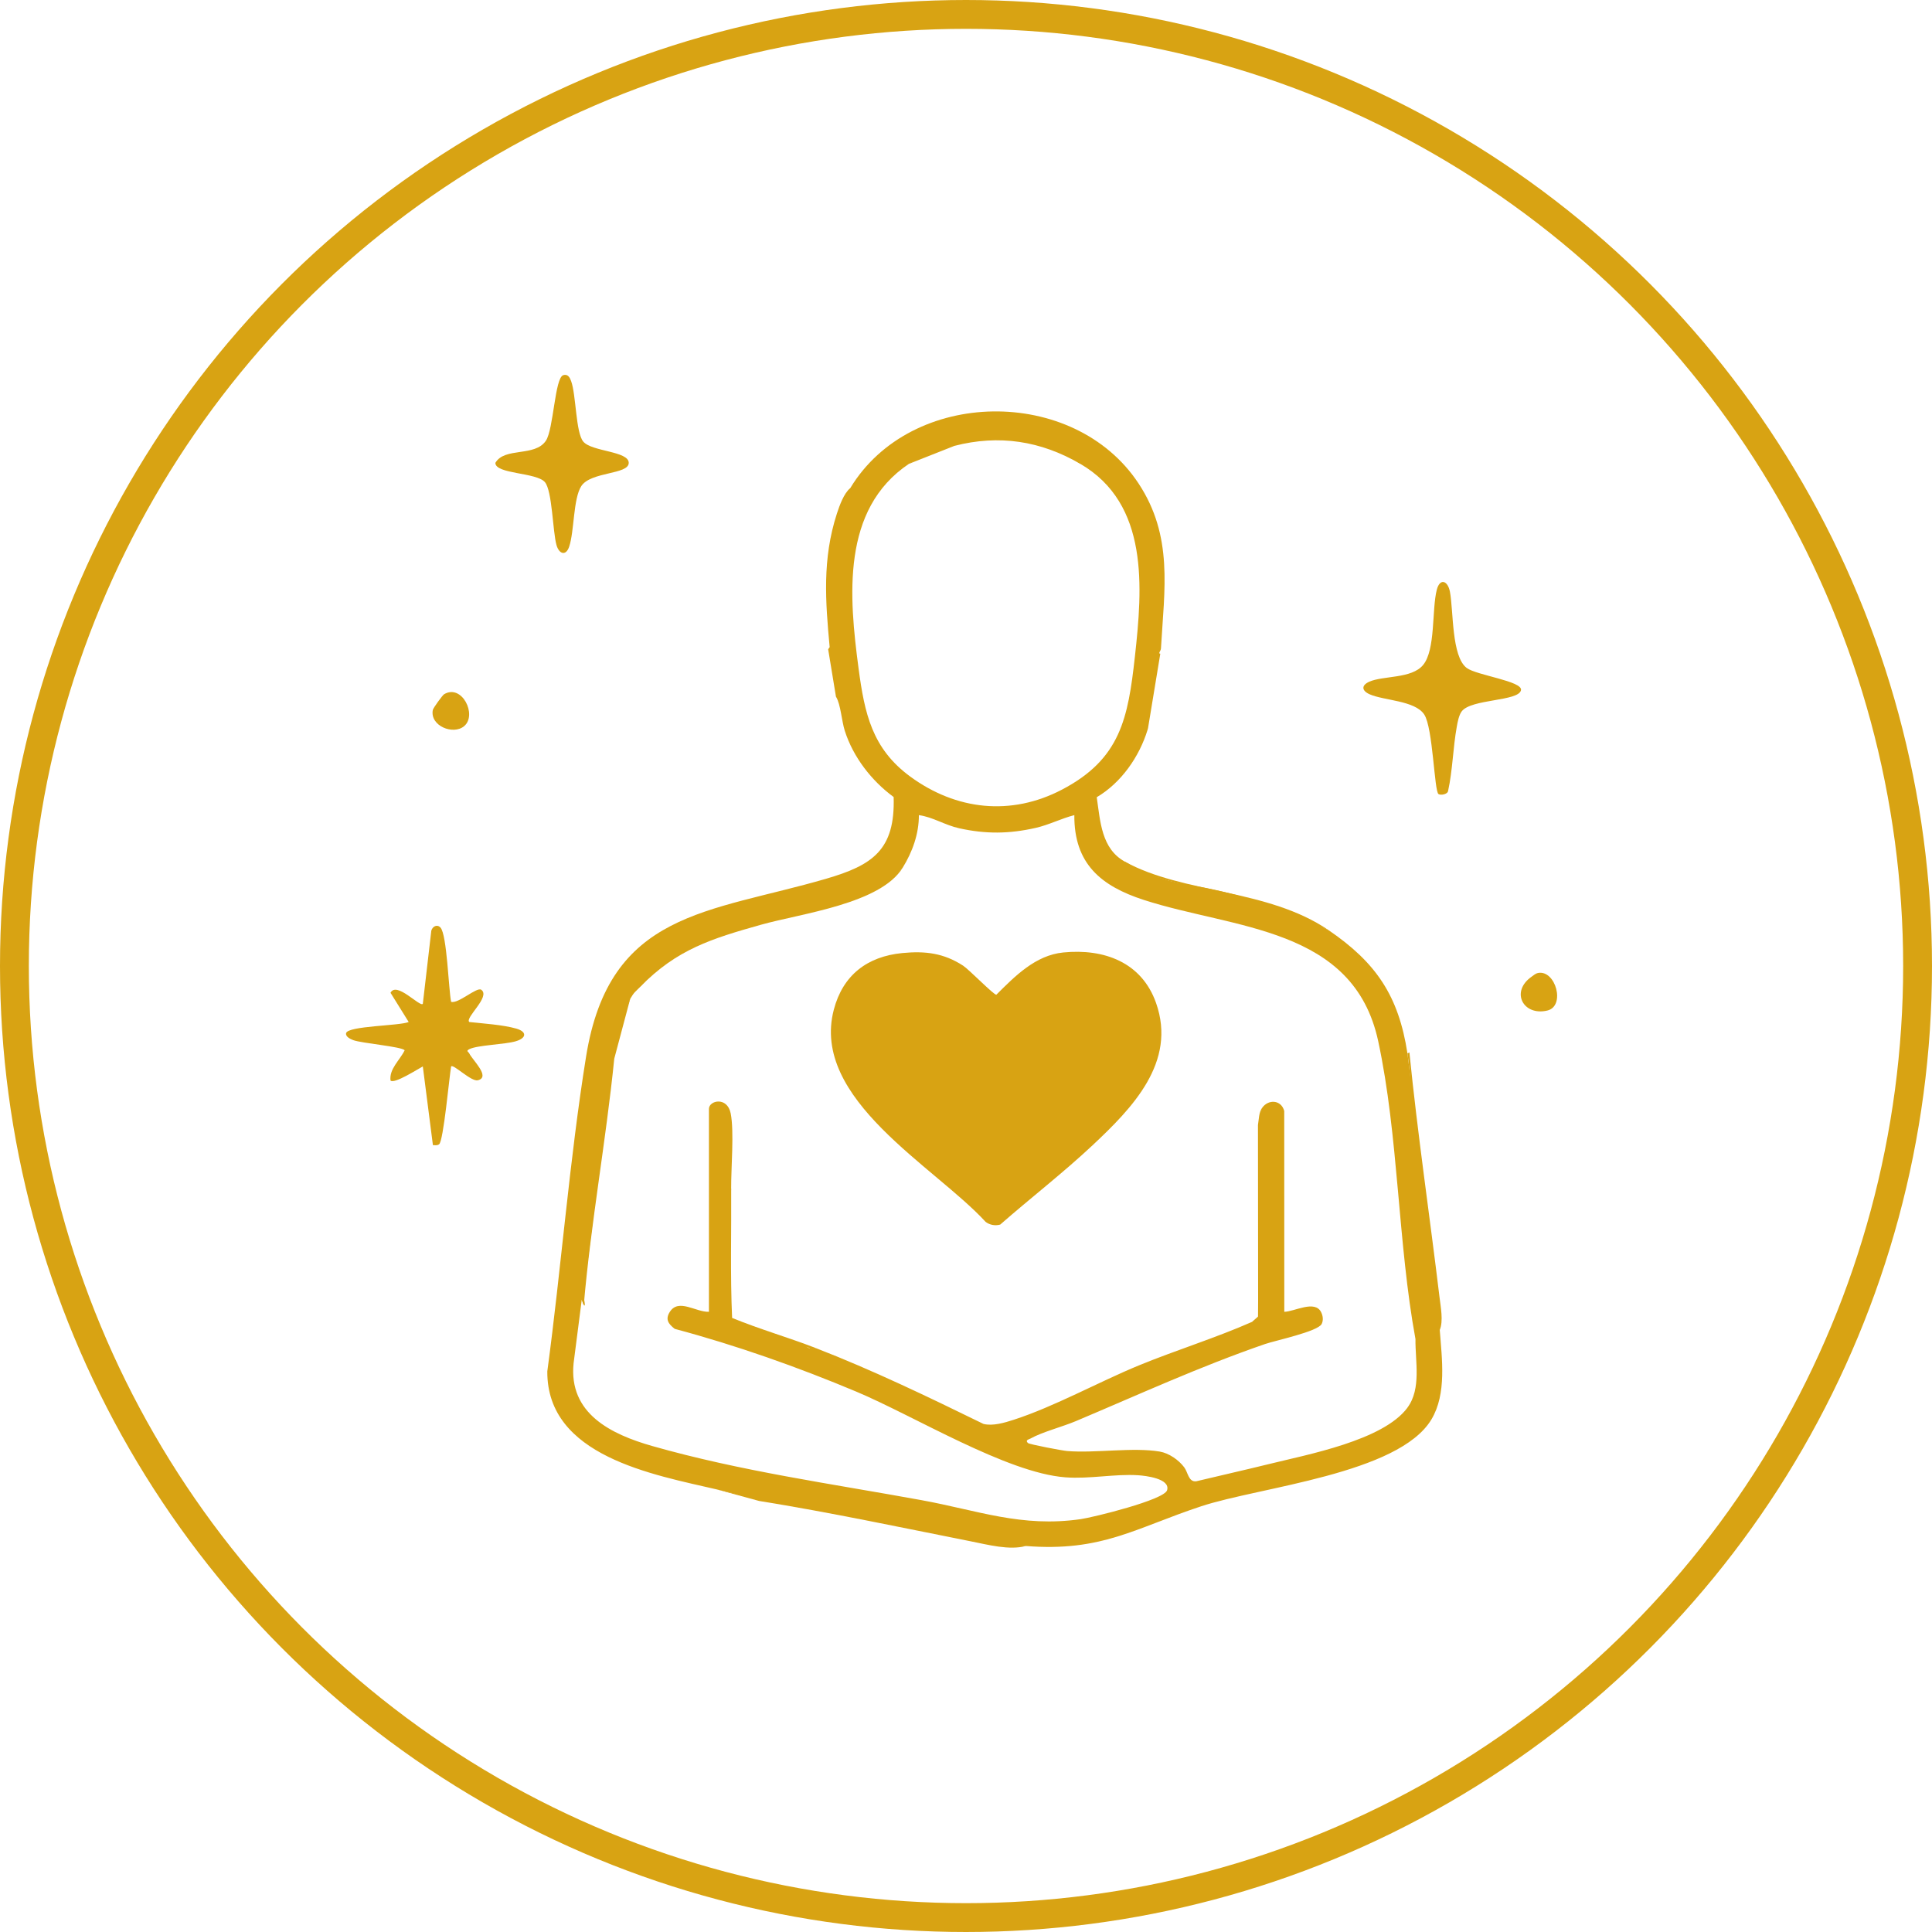 <svg xmlns="http://www.w3.org/2000/svg" fill="none" viewBox="0 0 67 67" height="67" width="67">
<circle stroke="#D8A313" r="33" cy="33.5" cx="33.5"></circle>
<path fill="#D8A313" d="M15.277 32.169C15.501 32.421 15.556 34.305 15.644 34.742C15.892 34.821 16.536 34.215 16.69 34.324C17.025 34.562 16.116 35.293 16.274 35.442C16.764 35.496 17.437 35.538 17.901 35.67C18.28 35.778 18.265 35.998 17.887 36.11C17.509 36.223 16.555 36.241 16.272 36.386C16.146 36.451 16.248 36.477 16.272 36.528C16.385 36.764 17.025 37.347 16.574 37.463C16.342 37.523 15.723 36.889 15.644 36.983C15.581 37.341 15.38 39.57 15.228 39.682C15.16 39.733 15.088 39.712 15.013 39.712L14.663 36.983C14.495 37.069 13.672 37.603 13.543 37.472C13.492 37.067 13.867 36.768 14.033 36.423C13.929 36.294 12.553 36.182 12.25 36.071C12.156 36.035 11.974 35.952 12.003 35.828C12.063 35.575 13.866 35.577 14.173 35.442L13.543 34.429C13.751 34.021 14.561 34.934 14.663 34.812L14.958 32.272C15.005 32.116 15.168 32.045 15.277 32.169Z"></path>
<path fill="#D8A313" d="M49.886 27.538C49.738 27.44 49.696 25.241 49.391 24.778C49.07 24.291 47.996 24.298 47.5 24.078C47.223 23.956 47.2 23.77 47.483 23.642C47.967 23.425 48.954 23.544 49.352 23.061C49.789 22.532 49.65 21.143 49.826 20.455C49.932 20.04 50.209 20.128 50.283 20.525C50.408 21.19 50.334 22.765 50.864 23.164C51.201 23.418 52.8 23.621 52.747 23.931C52.678 24.329 51.009 24.23 50.687 24.675C50.592 24.806 50.547 25.045 50.519 25.207C50.39 25.92 50.376 26.709 50.219 27.428C50.202 27.55 49.961 27.587 49.887 27.538L49.886 27.538Z"></path>
<path fill="#D8A313" d="M19.532 13.01C19.694 12.962 19.76 13.09 19.806 13.216C19.98 13.684 19.964 15.003 20.228 15.315C20.524 15.666 21.804 15.641 21.804 16.052C21.803 16.462 20.486 16.351 20.158 16.859C19.877 17.295 19.918 18.428 19.738 18.959C19.627 19.289 19.39 19.22 19.299 18.904C19.166 18.44 19.154 17.018 18.895 16.718C18.601 16.378 17.178 16.445 17.179 16.052C17.499 15.496 18.55 15.856 18.932 15.282C19.199 14.88 19.24 13.098 19.533 13.011L19.532 13.01Z"></path>
<path fill="#D8A313" d="M53.341 33.741C53.951 33.63 54.298 34.894 53.659 35.045C52.823 35.243 52.371 34.391 53.114 33.871C53.185 33.822 53.25 33.758 53.341 33.742V33.741Z"></path>
<path fill="#D8A313" d="M16.099 25.18C15.716 25.504 14.905 25.171 15.009 24.623C15.023 24.55 15.348 24.108 15.397 24.078C16.019 23.701 16.556 24.795 16.098 25.18H16.099Z"></path>
<path fill="#D8A313" d="M35.577 53.613C35.003 53.77 34.258 53.569 33.672 53.453C31.228 52.968 28.787 52.448 26.322 52.051L24.865 51.653C27.227 52.202 29.643 52.478 32.022 52.932C33.286 53.173 34.243 53.507 35.577 53.613Z"></path>
<path fill="#D8A313" d="M49.929 46.122C49.758 43.75 49.334 41.303 49.028 38.937C48.927 38.16 48.925 37.295 48.809 36.531L48.877 36.497C49.161 39.331 49.58 42.149 49.92 44.976C49.961 45.32 50.06 45.816 49.929 46.122Z"></path>
<path fill="#D8A313" d="M46.078 32.26C45.38 31.96 44.687 31.636 43.963 31.4C42.616 30.962 41.103 30.773 39.793 30.319C39.52 30.224 39.185 30.116 39.007 29.88C41.039 31.001 43.964 30.815 46.078 32.26Z"></path>
<path fill="#D8A313" d="M21.854 34.641L21.302 36.714C21.014 39.578 20.489 42.412 20.243 45.281L20.174 45.071L21.234 36.645C21.352 35.971 21.51 35.235 21.854 34.64V34.641Z"></path>
<path fill="#D8A313" d="M22.205 34.221C22.204 34.082 22.3 34.027 22.379 33.939C24.029 32.122 27.163 31.942 29.383 31.211C30.119 30.969 30.766 30.651 31.306 30.089C30.534 31.347 27.788 31.676 26.39 32.069C24.692 32.547 23.468 32.921 22.205 34.22V34.221Z"></path>
<path fill="#D8A313" d="M28.296 46.752L27.736 46.962L28.086 46.753L25.318 45.775C25.282 44.465 25.242 43.143 25.232 41.833C25.231 41.66 25.212 41.325 25.357 41.221C25.367 42.714 25.322 44.212 25.389 45.704C26.341 46.096 27.339 46.38 28.297 46.752L28.296 46.752Z"></path>
<path fill="#D8A313" d="M37.467 16.088C36.091 15.287 34.642 15.063 33.096 15.463L31.516 16.088C33.171 14.975 35.505 14.836 37.235 15.864C37.334 15.923 37.422 15.975 37.467 16.088Z"></path>
<path fill="#D8A313" d="M43.768 39.121C43.725 39.731 43.702 40.361 43.698 41.011C43.697 42.582 43.697 44.155 43.701 45.726C43.679 45.818 43.491 45.81 43.418 45.842L43.631 45.655L43.625 39.013C43.659 38.819 43.652 38.587 43.768 38.421C43.742 38.658 43.767 38.906 43.768 39.121Z"></path>
<path fill="#D8A313" d="M43.698 41.012C43.698 40.51 43.69 40.007 43.696 39.506C43.698 39.387 43.652 39.195 43.768 39.121C43.771 39.622 43.774 40.126 43.769 40.627C43.768 40.746 43.814 40.939 43.698 41.012Z"></path>
<path fill="#D8A313" d="M31.292 33.051C32.084 32.974 32.727 33.051 33.402 33.49C33.606 33.623 34.469 34.51 34.552 34.496C35.197 33.854 35.907 33.127 36.873 33.031C38.288 32.89 39.593 33.369 40.091 34.782C40.817 36.84 39.26 38.431 37.889 39.717C36.867 40.675 35.741 41.544 34.686 42.468C34.511 42.515 34.325 42.484 34.18 42.373C32.42 40.452 28.101 38.122 28.916 35.014C29.231 33.813 30.078 33.169 31.292 33.051L31.292 33.051Z"></path>
<path fill="#D8A313" d="M49.929 46.122L49.934 45.523C49.553 42.491 49.178 39.494 48.809 36.531C48.503 34.533 47.721 33.383 46.078 32.26C44.54 31.482 42.901 30.954 41.164 30.677C40.359 30.54 39.64 30.274 39.008 29.88C38.196 29.433 38.157 28.487 38.034 27.647C38.881 27.147 39.509 26.247 39.796 25.312C39.801 25.294 39.808 25.272 39.813 25.249L40.238 22.671C40.15 22.662 40.256 22.579 40.261 22.488C40.378 20.432 40.694 18.601 39.484 16.766C37.249 13.374 31.591 13.443 29.486 16.928C29.266 17.105 29.114 17.53 29.022 17.813C28.51 19.392 28.626 20.865 28.772 22.441L28.72 22.516L28.99 24.16C28.993 24.164 28.995 24.169 28.998 24.173C29.154 24.432 29.19 25.014 29.297 25.345C29.588 26.256 30.224 27.077 30.991 27.64C31.047 29.476 30.261 30.005 28.647 30.475C24.562 31.664 21.135 31.594 20.324 36.644C19.748 40.23 19.465 43.953 18.98 47.559C18.964 50.503 22.655 51.139 24.866 51.654L26.281 51.996C29.25 52.52 32.18 53.061 35.072 53.617L35.578 53.614C38.212 53.822 39.358 52.996 41.657 52.236C43.685 51.566 48.502 51.117 49.639 49.227C50.178 48.331 50.002 47.117 49.93 46.123L49.929 46.122ZM29.775 23.185C29.444 20.697 29.17 17.666 31.517 16.088C33.324 15.058 35.656 14.814 37.467 16.088C39.85 17.477 39.623 20.369 39.357 22.773C39.12 24.909 38.857 26.323 36.827 27.384C35.062 28.307 33.158 28.099 31.563 26.928C30.242 25.957 29.983 24.744 29.775 23.185ZM48.809 48.818C47.961 49.958 45.343 50.441 43.979 50.779C43.149 50.984 42.314 51.17 41.482 51.37C41.214 51.398 41.201 51.065 41.069 50.887C40.877 50.629 40.537 50.393 40.217 50.339C39.283 50.183 38.002 50.399 37.014 50.321C36.85 50.309 35.697 50.09 35.647 50.042C35.543 49.941 35.676 49.92 35.737 49.887C36.141 49.661 36.839 49.481 37.305 49.285C39.5 48.36 41.607 47.39 43.871 46.61C44.228 46.487 45.706 46.176 45.835 45.913C45.898 45.785 45.879 45.633 45.817 45.508C45.602 45.068 44.888 45.488 44.538 45.492L44.536 38.528C44.432 38.135 43.983 38.113 43.768 38.421L43.722 38.615C43.67 40.994 43.639 43.366 43.626 45.732L43.418 45.842C42.164 46.397 40.783 46.822 39.5 47.349C38.104 47.923 36.57 48.778 35.156 49.236C34.838 49.339 34.428 49.462 34.105 49.38C32.196 48.446 30.279 47.522 28.296 46.752C28.15 46.798 28.024 46.766 27.922 46.654L25.352 45.728C25.276 44.22 25.277 42.718 25.356 41.221C25.351 40.512 25.464 39.24 25.34 38.612C25.221 38.016 24.585 38.161 24.585 38.456V45.492C24.133 45.51 23.53 45.013 23.226 45.499C23.065 45.756 23.179 45.912 23.399 46.084C25.53 46.653 27.662 47.407 29.694 48.26C31.696 49.1 34.911 51.078 36.943 51.232C37.789 51.296 38.66 51.108 39.465 51.16C39.719 51.176 40.594 51.273 40.474 51.679C40.373 52.017 37.908 52.62 37.481 52.682C35.427 52.98 33.902 52.378 31.951 52.023C28.825 51.453 25.685 51.019 22.624 50.148C21.196 49.742 19.712 49.022 19.892 47.273L20.175 45.071C20.294 45.384 20.314 45.338 20.234 44.932C20.573 42.19 20.916 39.448 21.266 36.707C21.416 36.007 21.583 35.308 21.855 34.64C21.996 34.397 22.033 34.397 22.205 34.22C23.074 33.113 24.442 32.572 25.76 32.195L28.608 31.487C29.588 31.218 30.644 30.901 31.306 30.088C31.642 29.543 31.868 28.92 31.866 28.268C32.355 28.335 32.759 28.612 33.266 28.724C34.187 28.928 34.997 28.919 35.914 28.711C36.38 28.606 36.798 28.385 37.257 28.268C37.245 29.954 38.181 30.728 39.67 31.21C42.803 32.224 46.942 32.143 47.795 36.107C48.5 39.38 48.475 43.114 49.087 46.437C49.076 47.205 49.298 48.157 48.808 48.816L48.809 48.818Z"></path>
</svg>
